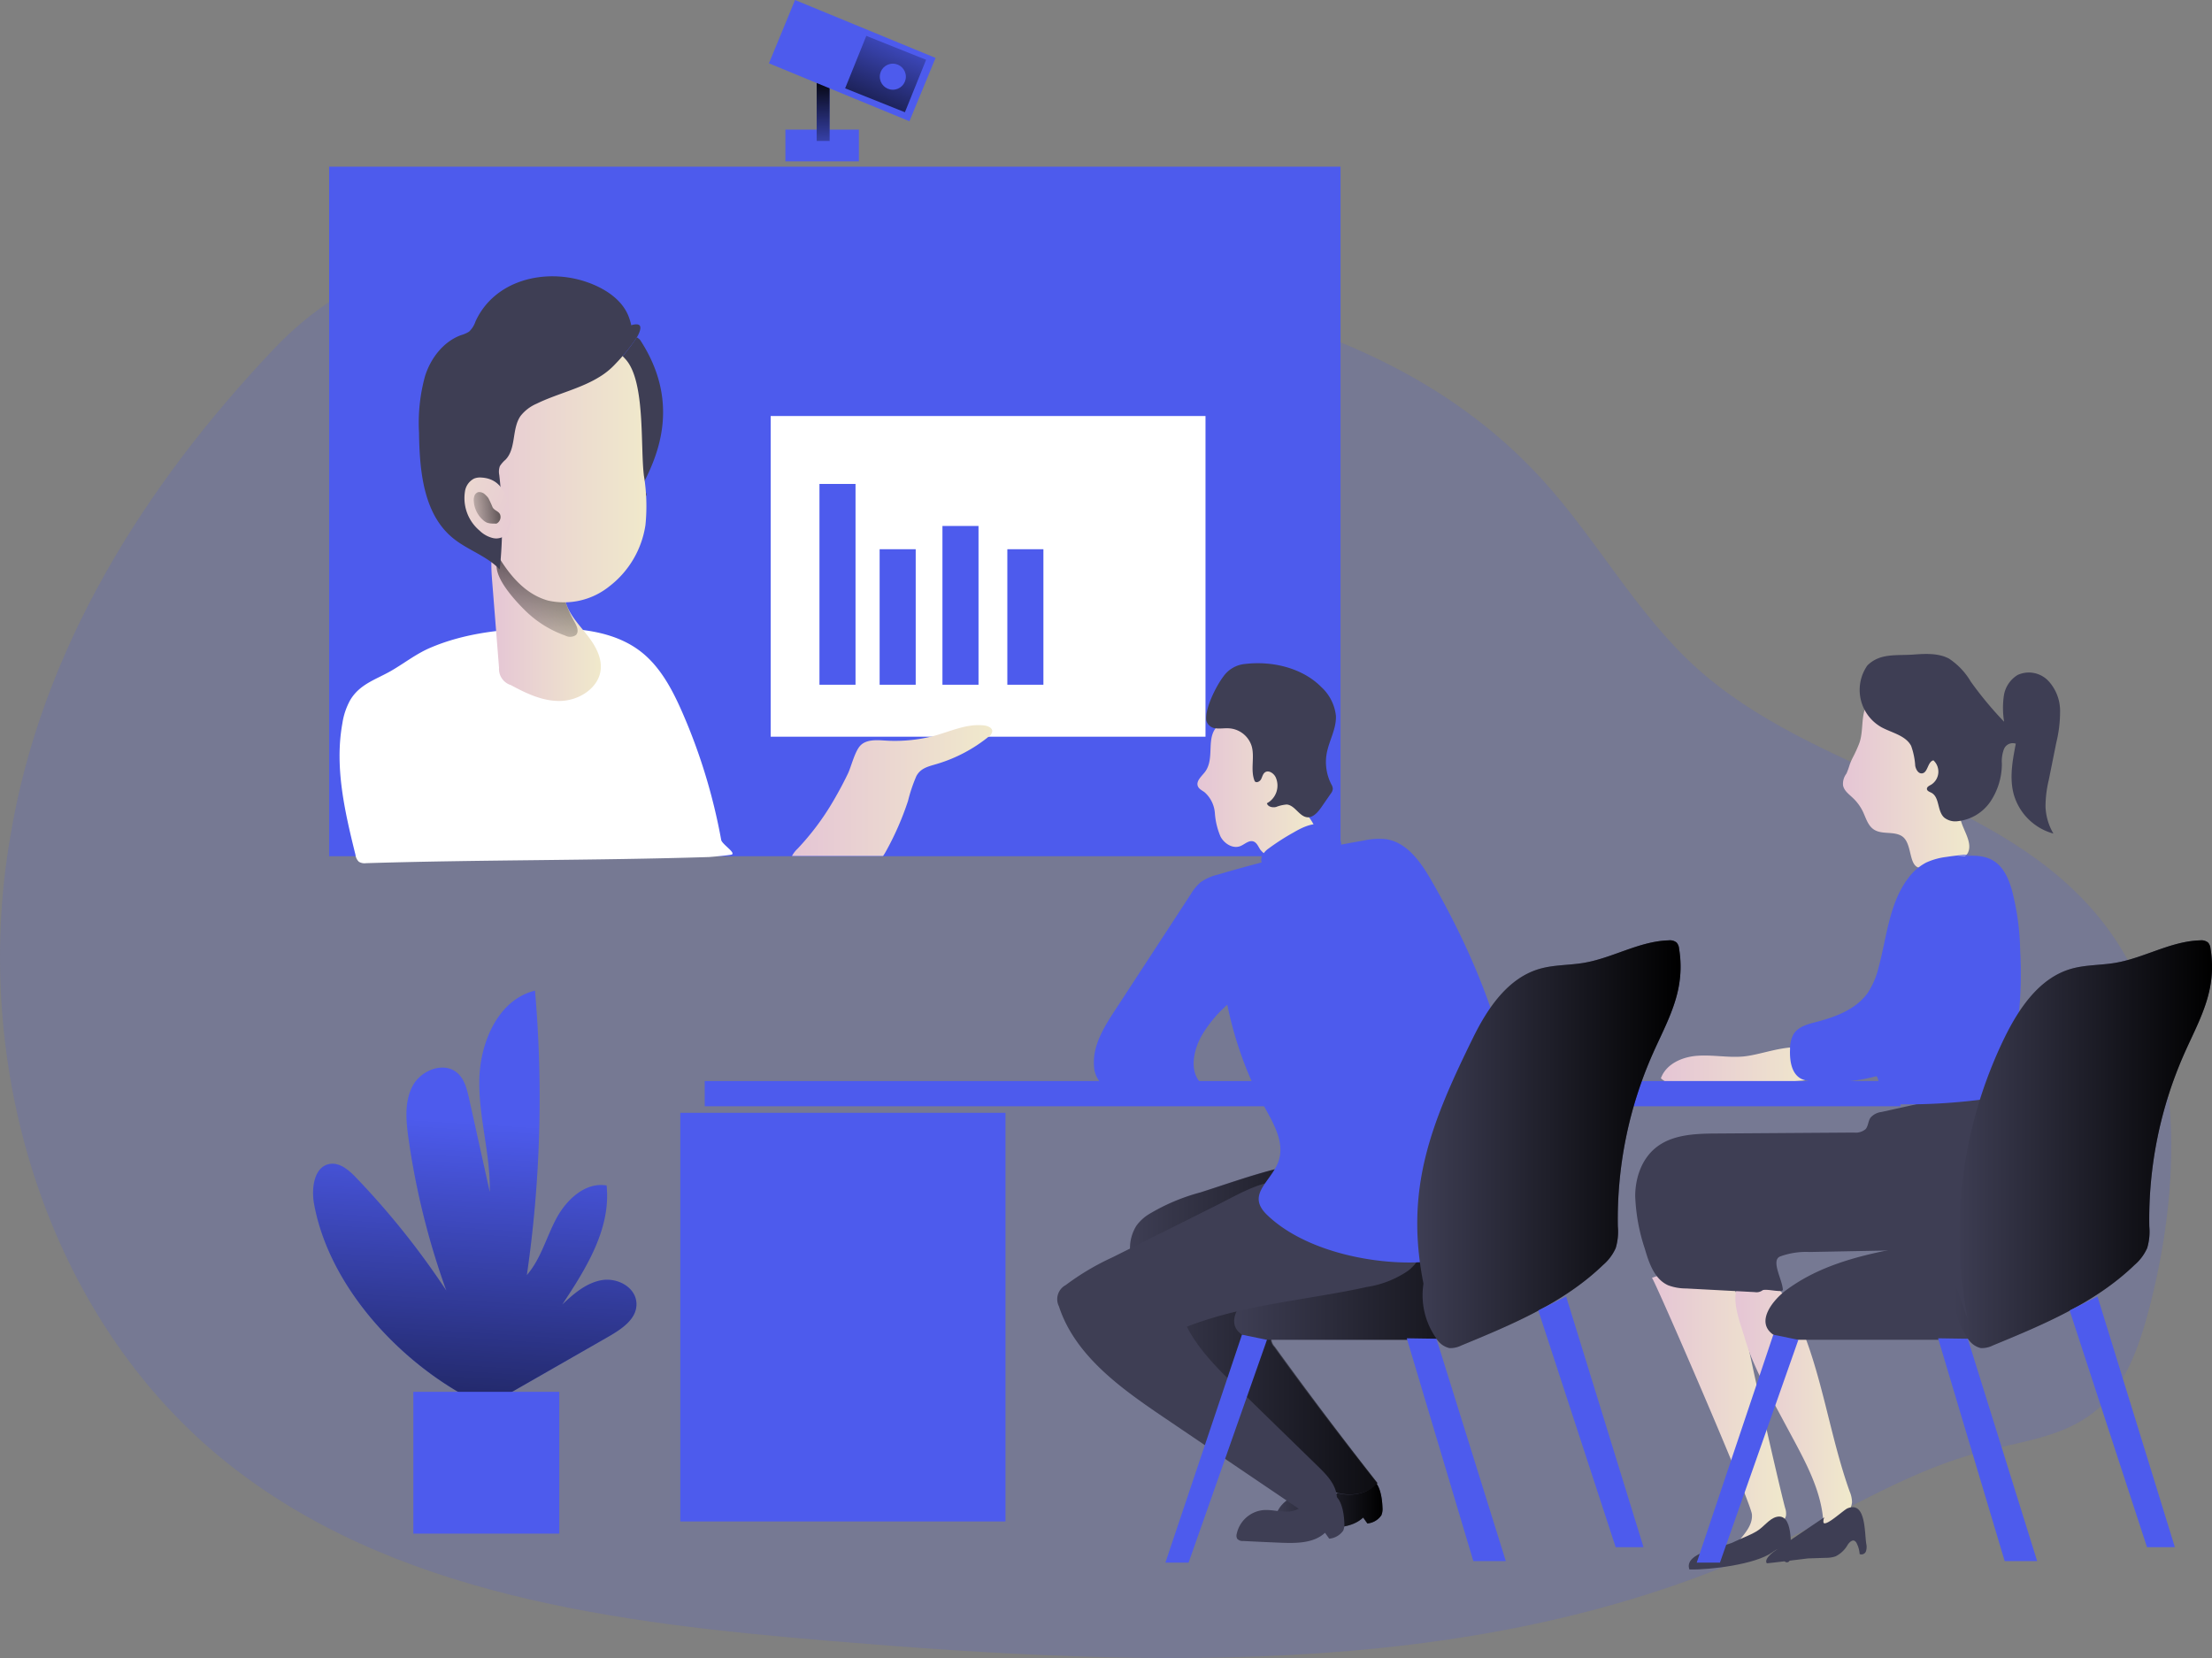 <svg data-name="Layer 1" xmlns="http://www.w3.org/2000/svg" xmlns:xlink="http://www.w3.org/1999/xlink" viewBox="0 0 393.7 295.14"><rect x="0" y="0" width="393.7" height="295.14" fill="#808080" stroke="none"/><defs><linearGradient id="a" x1="252.53" y1="305.05" x2="271.7" y2="305.05" gradientUnits="userSpaceOnUse"><stop offset="0" stop-opacity="0"/><stop offset=".99"/></linearGradient><linearGradient id="c" x1="226.87" y1="273.85" x2="282.84" y2="273.85" xlink:href="#a"/><linearGradient id="d" x1="245.3" y1="264.59" x2="304.04" y2="264.59" xlink:href="#a"/><linearGradient id="b" x1="319.66" y1="287.4" x2="343.54" y2="287.4" gradientUnits="userSpaceOnUse"><stop offset="0" stop-color="#e5c5d5"/><stop offset=".42" stop-color="#ead4d1"/><stop offset="1" stop-color="#f0e9cb"/></linearGradient><linearGradient id="e" x1="334.51" y1="287.76" x2="355.27" y2="287.76" xlink:href="#b"/><linearGradient id="f" x1="321.3" y1="227.31" x2="349.79" y2="227.31" xlink:href="#b"/><linearGradient id="g" x1="113.1" y1="145.64" x2="132.58" y2="145.64" xlink:href="#b"/><linearGradient id="h" x1="118.84" y1="156.13" x2="125.18" y2="123.86" xlink:href="#a"/><linearGradient id="i" x1="238.77" y1="177.61" x2="259.96" y2="177.61" xlink:href="#b"/><linearGradient id="j" x1="277.91" y1="241.28" x2="324.77" y2="241.28" xlink:href="#a"/><linearGradient id="k" x1="107.29" y1="120.4" x2="140.72" y2="120.4" xlink:href="#b"/><linearGradient id="l" x1="166.6" y1="178.3" x2="202.25" y2="178.3" xlink:href="#b"/><linearGradient id="m" x1="146.64" y1="30" x2="146.42" y2="13.18" xlink:href="#a"/><linearGradient id="n" x1="162.08" y1="2.99" x2="151.46" y2="27.27" xlink:href="#a"/><linearGradient id="o" x1="353.63" y1="176.09" x2="376.17" y2="176.09" xlink:href="#b"/><linearGradient id="p" x1="111.52" y1="237.24" x2="105.89" y2="326.96" xlink:href="#a"/><linearGradient id="q" x1="122.97" y1="131.97" x2="93.1" y2="120.28" xlink:href="#b"/><linearGradient id="r" x1="107.73" y1="128.47" x2="119.5" y2="127.04" xlink:href="#a"/><linearGradient id="s" x1="373.42" y1="241.28" x2="419.34" y2="241.28" xlink:href="#a"/></defs><path d="M1.77 149.3c-6.87 40.38 6.38 85 38.26 110.77 29.6 23.88 69.76 28.85 107.65 32 57.61 4.82 118.28 7.07 170.31-18.13 11.37-5.49 22.31-12.3 34.54-15.49 7-1.84 14.57-2.62 20.19-7.12s8-11.61 9.82-18.48c6.08-23.41 6.41-50.53-8.78-69.35-17.85-22.12-50.79-25.61-71.86-44.67-10.69-9.68-17.65-22.77-27.36-33.42-30.28-33.27-80.35-37.12-125.28-38.7-36.37-1.26-73.9-12.63-100.47 15.36C25.71 86.38 7.22 115.71 1.77 149.3z" fill="#4d5bed" opacity=".18" style="isolation:isolate"/><path d="M246.06 268.37a2.88 2.88 0 01-.2 1.34 3.37 3.37 0 01-2.49 1.46l-.75-1.05c-1.95 1.82-4.91 1.87-7.57 1.77-2.33-.08-4.65-.2-7-.32a1.31 1.31 0 01-1.06-.39 1.15 1.15 0 01-.08-.84 5.39 5.39 0 014.58-4.25c1.78-.19 3.61.54 5.36.15 2.28-.51 3.95-3.1 6.33-3.15s2.82 3.45 2.88 5.28z" fill="#3e3e54"/><path d="M271.7 305.92a2.88 2.88 0 01-.2 1.34 3.37 3.37 0 01-2.49 1.46l-.75-1.05c-1.95 1.82-4.91 1.87-7.57 1.77-2.33-.08-4.65-.2-7-.32a1.31 1.31 0 01-1.06-.39 1.15 1.15 0 01-.08-.84 5.39 5.39 0 014.58-4.25c1.78-.19 3.61.54 5.36.15 2.28-.51 3.95-3.1 6.33-3.15s2.82 3.45 2.88 5.28z" transform="translate(-25.64 -37.55)" fill="url(#a)"/><path d="M213.6 212.25a35.3 35.3 0 00-9.23 3.94 7.77 7.77 0 00-2.12 2 7.52 7.52 0 00-1.13 4.05c-.23 7.74 5.58 14.18 11 19.7l17.86 18.15c2.06 2.1 4.21 4.25 6.94 5.33s6.22.83 8.14-1.4q-9.41-11.92-18.28-24.26a2.19 2.19 0 01-.59-1.92c.33-.91 1.58-1 2.55-.87a29.77 29.77 0 0025.27-11c1.93-2.44 3.52-5.5 2.93-8.56-.52-2.71-2.66-4.82-4.94-6.38-12.44-8.53-25.64-2.86-38.4 1.22z" fill="#3e3e54"/><path d="M239.35 249.81a35.45 35.45 0 00-9.23 3.94 7.77 7.77 0 00-2.12 2 7.43 7.43 0 00-1.12 4c-.24 7.74 5.58 14.18 11 19.7l17.86 18.15c2.07 2.09 4.21 4.24 6.94 5.33s6.23.83 8.14-1.4q-9.39-11.94-18.27-24.26a2.2 2.2 0 01-.6-1.92c.33-.91 1.59-.95 2.55-.87a29.74 29.74 0 0025.27-11c1.93-2.45 3.53-5.51 2.94-8.56-.53-2.72-2.67-4.83-5-6.38-12.4-8.49-25.56-2.81-38.36 1.27z" transform="translate(-25.64 -37.55)" fill="url(#c)"/><path d="M221.05 237.57a7.71 7.71 0 004.46.91h27.34a12.48 12.48 0 005.16-.74 13.34 13.34 0 003.62-2.83 100.89 100.89 0 0115.83-12.56 2 2 0 00.9-.9 1.57 1.57 0 00.08-.65c-.17-3-3.4-5.07-6.41-5.17s-5.88 1.17-8.73 2.15c-13.23 4.58-28.75 3.47-39.95 11.88-2.12 1.55-5.67 5.57-2.3 7.91z" fill="#3e3e54"/><path d="M246.69 275.12a7.71 7.71 0 004.46.91h27.34a12.48 12.48 0 005.16-.74 13.34 13.34 0 003.62-2.83 100.89 100.89 0 0115.83-12.56 2 2 0 00.9-.9 1.57 1.57 0 00.08-.65c-.17-3-3.4-5.07-6.41-5.17s-5.88 1.17-8.73 2.15c-13.23 4.58-28.75 3.47-39.95 11.88-2.12 1.55-5.67 5.57-2.3 7.91z" transform="translate(-25.64 -37.55)" fill="url(#d)"/><path d="M319.66 265c.52.47 17.59 39.84 17.79 42.08.18 2-1.4 3.57-2.63 5.13 1.59-.29 6.73-2.48 7.89-3.61a2.52 2.52 0 00.8-1.23 3 3 0 00-.14-1.38c-1-3.64-6.53-27.92-7.32-32.6a25.48 25.48 0 00-1.4-5.66 8.68 8.68 0 00-3.67-4.41 5.3 5.3 0 00-5.55.16c-1.08-.06-4.75 1.14-5.77 1.52z" transform="translate(-25.64 -37.55)" fill="url(#b)"/><path d="M345.68 272.45c4.3 9.74 5.59 20.55 9.17 30.58a5 5 0 01.42 1.93 3.79 3.79 0 01-.63 1.69 9.12 9.12 0 01-4.47 3.73c.31-6-2.61-11.57-5.44-16.83l-3.76-7a70.66 70.66 0 01-3.6-7.37c-.52-1.29-.95-2.62-1.34-3.95-.83-2.78-3.52-9.31 1.17-10.06 4.27-.65 7.04 4.02 8.48 7.28z" transform="translate(-25.64 -37.55)" fill="url(#e)"/><path d="M335.66 225.62c-2.65.19-5.31-.35-8-.14s-5.49 1.47-6.41 4c1.51 1.39 3.82 1.32 5.86 1.13 5-.47 16.22-.15 21.23-.95 2-.31-2.2-1.6-.39-2.42a2.92 2.92 0 001.79-1.69c-3.69-3.47-9.82-.22-14.08.07z" transform="translate(-25.64 -37.55)" fill="url(#f)"/><path d="M356.74 192.58l.82 20.14c.09 2.07.14 4.26-.91 6-1.86 3.16-6.18 3.59-9.84 3.66l-24.74.47a13.37 13.37 0 00-5.27.81c-1.63.73.42 4.1.52 5.89 0 .67-3.18-.3-3.68.16a1.77 1.77 0 01-1.31.28l-12.23-.65a9.1 9.1 0 01-3.16-.55c-2.45-1.06-3.44-3.94-4.18-6.5a33.39 33.39 0 01-1.72-9.36c0-3.18 1.1-6.5 3.54-8.54 2.93-2.46 7.09-2.61 10.91-2.63l24.47-.17a2.74 2.74 0 002.08-.6c.5-.57.45-1.45.89-2.06a3.08 3.08 0 011.94-1l13.75-3.05a10 10 0 014.4-.3 3.42 3.42 0 012.8 3m-138.99 16.81L198 223.8a45.18 45.18 0 00-8.32 4.94 2.84 2.84 0 00-1.21 3.78c2.86 8.77 11 14.57 18.63 19.74l9.23 6.25 15.35 10.39c1.12.76 2.38 1.55 3.71 1.32 1.93-.32 2.9-2.71 2.42-4.61s-1.94-3.35-3.34-4.71l-14.23-13.87c-3.39-3.3-6.84-6.68-9-10.88 10.23-4 21.4-4.72 32.13-7.09a17.66 17.66 0 007.26-2.88c2.07-1.61 3.46-4.36 2.74-6.89a8.63 8.63 0 00-3.8-4.43 17.93 17.93 0 00-9-3.32c-2.18-.12-4.35.32-6.52.2-1.93-.11-3.27-1.18-5-1.44-3.93-.59-8.84 2.4-12.22 4.09z" fill="#3e3e54"/><path fill="#4d5bed" d="M125.43 192.42h212.83v4.49H125.43zM58.58 29.67h180.01V152.4H58.58z"/><path d="M113.02 89.36c-.91-1 2.55-.36 2-1.56-2.87-5.78-3.71-12.43-6.75-18.12-.48-.89-1-1.75-1.44-2.65a13 13 0 002.68-2.19 34 34 0 003.85-4.81c.17.17.45.29.61.54 9.61 14.76-.9 26.52-.95 28.79z" fill="#3e3e54"/><path d="M96.42 111.82c6.16-.1 12.77.39 17.64 4.17 3.49 2.72 5.63 6.8 7.4 10.86a102.45 102.45 0 016.9 22.65c.14.76 2.59 2.25 1.9 2.6-.24.12-3.81.44-4.08.45-20.63.64-40.39.46-61 1.09a2 2 0 01-1.29-.24 2 2 0 01-.62-1.24c-1.91-7.71-3.75-15.64-2.33-23.42a12.3 12.3 0 011.4-4.14c1.66-2.78 4.41-3.59 7.06-5.07 2.43-1.37 4.53-3.08 7.12-4.2 6.24-2.69 13.17-3.4 19.9-3.51z" fill="#fff"/><path d="M113.8 133.67c-.93 2.44-.74 5.14-.53 7.74l1.19 15a3 3 0 002.1 3.08c2.84 1.54 5.91 3 9.14 2.81s6.56-2.41 6.86-5.62c.19-2.12-.92-4.13-2.21-5.82s-2.82-3.25-3.68-5.19c-1.41-3.21-.79-6.89-1.06-10.38a8.62 8.62 0 00-1.52-4.7c-2.91-3.7-8.91-.52-10.29 3.08z" transform="translate(-25.64 -37.55)" fill="url(#g)"/><path d="M119.09 146.2a19.32 19.32 0 007.15 4.48 1.84 1.84 0 001.9-.09c.61-.6.17-1.62-.26-2.37a21.64 21.64 0 01-2.37-6.27 6.51 6.51 0 00-1.12-3 4.91 4.91 0 00-1.26-.95c-2-1.16-7.39-4-8.89-.74-1.24 2.63 3.14 7.25 4.85 8.94z" transform="translate(-25.64 -37.55)" fill="url(#h)"/><path d="M240.07 175c-.62.78-1.6 1.61-1.22 2.52.21.49.76.73 1.19 1.05a5.5 5.5 0 011.83 3.74 12.9 12.9 0 001 4.14c.66 1.26 2.18 2.22 3.51 1.71.79-.31 1.52-1.1 2.33-.84.62.2.88.92 1.24 1.46a4.22 4.22 0 004.25 1.48 12.35 12.35 0 004.29-2 3.26 3.26 0 001.35-1.3 2.46 2.46 0 000-1.63c-.45-1.63-1.71-2.89-2.76-4.23a19.39 19.39 0 01-3.81-8.54c-.38-2.17-.48-4.6-2-6.16-2.09-2.12-6.61-1.66-8.77.26-2.42 2.04-.5 5.86-2.43 8.34z" transform="translate(-25.64 -37.55)" fill="url(#i)"/><path d="M214.71 128.26a1.87 1.87 0 001.7 1.38c.78.1 1.57-.06 2.35 0a4.52 4.52 0 014 3.12c.61 2-.27 4.34.56 6.29.28.38.91.07 1.13-.35s.31-.94.69-1.22c.63-.46 1.53.13 1.89.83a3.58 3.58 0 01-1.54 4.67c.16.63 1 .81 1.63.66a6.47 6.47 0 011.9-.44c1.49.13 2.25 2.21 3.74 2.28 1 0 1.79-.9 2.38-1.74l1.71-2.47a1.58 1.58 0 00.37-.86 1.7 1.7 0 00-.27-.81 8.7 8.7 0 01-.82-5.49c.42-2.28 1.75-4.4 1.64-6.72a8.14 8.14 0 00-2.6-5.1c-3.41-3.45-8.8-4.67-13.54-4.11a5.3 5.3 0 00-3.9 2.25c-1.28 1.69-3.32 5.72-3.02 7.83z" fill="#3e3e54"/><path d="M230.28 148.15a41.15 41.15 0 00-4.49 2.88 3.64 3.64 0 00-1.09 1.18 1.73 1.73 0 000 1.68c.5.71 1.44.34 2.16 0 3.31-1.73 7-2.22 10.54-2.56a1.34 1.34 0 001.24-.68 1.77 1.77 0 00-.29-1.47c-2.22-3.63-5.19-2.73-8.07-1.03z" fill="#4d5bed"/><path d="M223.93 194.93a66.36 66.36 0 01-5.49-16.09 22.67 22.67 0 00-4.36 5.16c-1.75 2.86-2.59 7.1.07 9.14a32.59 32.59 0 01-14.69 1 6.11 6.11 0 01-3.75-1.64 4.77 4.77 0 01-1-2.88c-.23-3.55 1.79-6.81 3.74-9.79l13.47-20.64a8.81 8.81 0 011.69-2.09 8.61 8.61 0 013.14-1.42 225.77 225.77 0 0125.93-6.06 12.62 12.62 0 014-.25c3.74.55 6.2 4.08 8.08 7.35 9.86 17.1 16.85 36.51 15.75 56.22a11.08 11.08 0 01-.5 3.14 9.1 9.1 0 01-3.05 3.83c-4.4 3.47-10.19 4.76-15.79 4.81-8.36.08-19.39-2.44-25.63-8.45-3.53-3.39 0-5.44 1.69-8.8 2.13-4.23-1.41-8.7-3.3-12.54z" fill="#4d5bed"/><path d="M253.36 228.52c-3.36-16.88 1.28-28.49 8.89-43.94 2.56-5.19 6.16-10.48 11.71-12.11 2.57-.76 5.31-.64 7.95-1.09 5.14-.87 9.87-3.86 15.08-4a1.9 1.9 0 011.42.39 1.86 1.86 0 01.44 1.1 19.41 19.41 0 01-.08 6.84c-.78 4.14-2.85 7.9-4.56 11.75a72.76 72.76 0 00-6.26 30.84 10.16 10.16 0 01-.38 3.85 8.52 8.52 0 01-2.24 3c-7 6.76-16.22 10.62-25.22 14.33a4.32 4.32 0 01-2.15.47 3.68 3.68 0 01-2.32-1.73 13.3 13.3 0 01-2.28-9.77" fill="#3e3e54"/><path d="M279 266.07c-3.36-16.88 1.28-28.49 8.89-43.94 2.56-5.19 6.16-10.48 11.71-12.11 2.57-.76 5.31-.64 7.95-1.09 5.14-.87 9.87-3.86 15.08-4a1.9 1.9 0 011.42.39 1.86 1.86 0 01.44 1.1 19.41 19.41 0 01-.08 6.84c-.78 4.14-2.85 7.9-4.56 11.75a72.76 72.76 0 00-6.26 30.84 10.16 10.16 0 01-.38 3.85 8.52 8.52 0 01-2.24 3c-7 6.76-16.22 10.62-25.22 14.33a4.32 4.32 0 01-2.15.47 3.68 3.68 0 01-2.32-1.73A13.3 13.3 0 01279 266" transform="translate(-25.64 -37.55)" fill="url(#j)"/><path fill="#4d5bed" d="M221.05 237.57l-13.63 40.57h4.13l13.95-39.66-4.45-.91zm29.33.64l11.85 39.66h5.78l-12.35-39.58-5.28-.08zm28.37-7.44l13.77 44.62h-4.96l-13.77-42.14 4.96-2.48z"/><path d="M140.24 122.19a33.37 33.37 0 01.28 8.81 16.91 16.91 0 01-6.43 10.92 12.88 12.88 0 01-10.9 2.53c-4.9-1.35-8-6-10.36-10.57-2.6-5-4.82-10.34-5.4-16s.63-11.61 4.26-15.94a16.75 16.75 0 0125.34-.39c3.49 3.97 2.57 15.39 3.21 20.64z" transform="translate(-25.64 -37.55)" fill="url(#k)"/><path d="M113.36 60.03a34 34 0 01-3.89 4.81 13 13 0 01-2.68 2.19c-3.43 2.16-7.69 3.06-11.29 4.83a7.26 7.26 0 00-2.85 2.18c-1.59 2.29-.74 5.79-2.68 7.79a5 5 0 00-1 1.14 2.93 2.93 0 00-.11 1.56 75.77 75.77 0 01.08 16.83c-2.32-2.44-5.76-3.46-8.36-5.61-5.24-4.31-5.91-12-6-18.77a31.29 31.29 0 011.06-10c1-3.21 3.28-6.2 6.46-7.34a5.39 5.39 0 001.39-.61 4.48 4.48 0 001.14-1.81c3.39-7.41 12.35-9.5 19.62-7.08 3 1 6.2 2.88 7.52 5.91a9.77 9.77 0 01.58 1.84c.75-.22 1.35-.24 1.55.12s-.02 1.15-.54 2.02z" fill="#3e3e54"/><path fill="#fff" d="M137.17 74.05h77.39v57.08h-77.39z"/><path d="M202.25 167.67a1.35 1.35 0 01-.64 1 26.82 26.82 0 01-9.16 4.84c-1.56.47-2.92.72-3.71 2.18a27.78 27.78 0 00-1.49 4.43 52 52 0 01-3.83 8.79c-.19.35-.39.7-.61 1H166.6a5 5 0 011-1.3 46.16 46.16 0 006.37-8.52c.22-.37.43-.74.64-1.12.69-1.21 1.33-2.45 1.94-3.71s1.27-4.18 2.35-5.13c1.32-1.18 3.53-.76 5.12-.72a27.91 27.91 0 007.46-.77c3.18-.8 6.31-2.43 9.56-1.93.52.12 1.18.4 1.21.96z" transform="translate(-25.64 -37.55)" fill="url(#l)"/><path fill="#4d5bed" d="M145.85 86.14h6.42v35.74h-6.42zm10.71 11.62h6.42v24.12h-6.42zm11.18-4.14h6.42v28.26h-6.42zm11.55 4.14h6.42v24.12h-6.42zm-39.5-74.69h13.08v5.65h-13.08z"/><path fill="#4d5bed" d="M145.36 13.81h2.3v11.28h-2.3z"/><path fill="url(#m)" d="M145.36 13.81h2.3v11.28h-2.3z"/><path fill="#4d5bed" d="M141.504.002l25.01 10.308-4.646 11.27-25.009-10.308z"/><path fill="url(#n)" d="M161.06 19.98l-10.64-4.26 3.77-9.34 10.64 4.26-3.77 9.34z"/><circle cx="158.91" cy="13.65" r="2.32" fill="#4d5bed"/><path d="M355.43 172.34a11.62 11.62 0 00-.57 1.3 13.49 13.49 0 01-.59 1.62 3 3 0 00-.6 2.07c.19 1 1.07 1.59 1.77 2.27a8.31 8.31 0 011.76 2.4c.54 1.14.89 2.49 1.94 3.19 1.4.94 3.39.3 4.87 1.11 2.16 1.18 1.13 5.69 3.53 5.74a17.39 17.39 0 006-1 4 4 0 002.3-1.59c.8-1.44-.17-3.18-.8-4.71-2.59-6.26.62-14.05-2.81-19.89a10 10 0 00-5.09-4.25 8.48 8.48 0 00-8.19 1.15c-2.48 2-1.4 5.42-2.4 8.13a23.84 23.84 0 01-1.12 2.46z" transform="translate(-25.64 -37.55)" fill="url(#o)"/><path d="M332.36 118.45a7.62 7.62 0 002.52 11c1.85 1 4.28 1.45 5.27 3.31a12.81 12.81 0 01.73 3.56c.13.64.53 1.39 1.19 1.34 1.08-.09 1-2.1 2.05-2.32a2.74 2.74 0 01-.42 4.34c-.33.18-.76.38-.74.75s.47.51.8.68c1.49.8 1 3.24 2.27 4.41a3.17 3.17 0 002.4.65 8.08 8.08 0 005.87-3.55 12.09 12.09 0 002-6.7 6.06 6.06 0 01.36-2.55 1.69 1.69 0 012.12-1c-.58 3-1.16 6.07-.37 9a10.1 10.1 0 007.06 7 10.17 10.17 0 01-1.4-4.77 20.34 20.34 0 01.58-4.77l1.33-6.61a23.2 23.2 0 00.68-5.79 7.84 7.84 0 00-2.15-5.3 4.8 4.8 0 00-5.38-1 5.23 5.23 0 00-2.48 3.73 15.5 15.5 0 00.05 4.61 64.35 64.35 0 01-5.93-7.14 12.5 12.5 0 00-3.88-4.1c-1.9-1-4.18-.88-6.33-.72-3 .22-5.94-.31-8.2 1.94z" fill="#3e3e54"/><path d="M351.03 152.06c-1.54.08-3.09.24-4.61.47a12.2 12.2 0 00-3.59 1 9.3 9.3 0 00-3.2 2.78c-3.4 4.48-3.8 10.45-5.27 15.88a14.25 14.25 0 01-1.91 4.5c-2.06 2.94-5.69 4.31-9.16 5.21-1.54.39-3.24.84-4.07 2.18a5.38 5.38 0 00-.62 2.66c-.09 2 .23 4.38 2 5.29a5.51 5.51 0 001.93.46 32.63 32.63 0 0011.47-.94c.73 1 0 2.47.49 3.6s2.08 1.38 3.37 1.41a104 104 0 0016-1 4.4 4.4 0 001.68-.48 4.24 4.24 0 001.52-2.52 71.9 71.9 0 002.5-23.29 45.66 45.66 0 00-1.47-10.82c-.57-2-1.46-4.07-3.21-5.19-1.94-1.23-4.43-1-6.72-.76" fill="#4d5bed"/><path d="M318.72 276.93c0 .49-.15 1.13-.64 1.16s-.72-.56-.75-1 0-1.05-.43-1.29-1 .19-1.48.52c-2.94 2.13-11.06 3.13-14.73 3.04-1.13-3.05 6.17-4 7.85-4.87 1.35-.67 2.8-1.15 4.1-1.92s2.21-2.22 3.53-2.56c2.98-.77 2.58 5.21 2.55 6.92z" fill="#3e3e54"/><path d="M332.16 274.77a2.51 2.51 0 01-.05 1.36.86.86 0 01-1.12.49 5.14 5.14 0 00-.53-1.92 1 1 0 00-.36-.43c-.45-.24-.94.25-1.23.68a5.08 5.08 0 01-2.18 2.08 5.54 5.54 0 01-1.77.26l-3.09.1c-.1 0-7.26.91-7.35.86s-.63-.73 1.48-2.24c1.54-1.1 8.73-5.93 8.73-5.93-1.11 3 3.3-1.25 4.13-1.6 3.28-1.35 3.02 4.23 3.34 6.29z" fill="#3e3e54"/><path fill="#4d5bed" d="M121.08 198.08h57.88v72.73h-57.88zM55.9 214.29c-.51-2.8 0-6.63 2.77-7.11 1.81-.31 3.43 1.1 4.7 2.43a142 142 0 0116.07 20.11 135.47 135.47 0 01-6.76-27.27c-.43-3.1-.71-6.45.79-9.21s5.5-4.32 7.89-2.29c1.32 1.12 1.76 2.94 2.14 4.63l3.67 16.59c.15-6.71-2-13.31-1.86-20s3.38-14.25 9.91-15.84a219.9 219.9 0 01-1.45 50.63c2.5-2.87 3.46-6.73 5.26-10.09s5.17-6.5 8.93-5.86c.81 7.66-3.63 14.77-7.89 21.19 2-1.88 4.23-3.84 7-4.33s6 1.19 6.2 4-2.53 4.63-4.89 6l-19.1 10.94a6.42 6.42 0 01-2.56 1 5.77 5.77 0 01-3.1-.89c-12.88-6.83-25.08-20.14-27.72-34.63z"/><path d="M81.54 251.84c-.51-2.8 0-6.63 2.77-7.11 1.81-.31 3.43 1.1 4.7 2.43a142 142 0 0116.07 20.11A135.47 135.47 0 0198.32 240c-.43-3.1-.71-6.45.79-9.21s5.5-4.32 7.89-2.29c1.32 1.12 1.76 2.94 2.14 4.63l3.67 16.59c.15-6.71-2-13.31-1.86-20s3.38-14.25 9.91-15.84a219.9 219.9 0 01-1.45 50.63c2.5-2.87 3.46-6.73 5.26-10.09s5.17-6.5 8.93-5.86c.81 7.66-3.63 14.77-7.89 21.19 2-1.88 4.23-3.84 7-4.33s6 1.19 6.2 4-2.53 4.63-4.89 6l-19.1 10.94a6.42 6.42 0 01-2.56 1 5.77 5.77 0 01-3.1-.89c-12.88-6.83-25.08-20.14-27.72-34.63z" transform="translate(-25.64 -37.55)" fill="url(#p)"/><path fill="#4d5bed" d="M73.57 247.74h25.97v25.24H73.57z"/><path d="M111.29 122.55a2.84 2.84 0 00-1.26.18 3.07 3.07 0 00-1.64 2.34A7.56 7.56 0 00111 132a5.11 5.11 0 002.4 1.33 2.61 2.61 0 002.52-.82 4.12 4.12 0 00.51-2.94c-.3-3.27-1.24-6.82-5.14-7.02z" transform="translate(-25.64 -37.55)" fill="url(#q)"/><path d="M113.31 127.84a17.08 17.08 0 00-.75-1.63 3.35 3.35 0 00-.54-.59 1.47 1.47 0 00-1.27-.47 1.06 1.06 0 00-.67.65 2.18 2.18 0 00-.11 1 4.89 4.89 0 001.62 3.3 2.66 2.66 0 00.72.48 3.39 3.39 0 001.27.16 1.68 1.68 0 00.45 0 1.32 1.32 0 00.62-1.61c-.26-.61-1.02-.69-1.34-1.29z" transform="translate(-25.64 -37.55)" fill="url(#r)"/><path d="M315.62 237.57a7.71 7.71 0 004.46.91h27.34a12.48 12.48 0 005.16-.74 13.54 13.54 0 003.63-2.83 100.36 100.36 0 0115.82-12.56 1.93 1.93 0 00.86-.86 1.57 1.57 0 00.08-.65c-.17-3-3.4-5.07-6.41-5.17s-5.88 1.17-8.73 2.15c-13.23 4.58-28.75 3.47-40 11.88-2.03 1.51-5.58 5.53-2.21 7.87z" fill="#3e3e54"/><path d="M350.24 234.89a79.57 79.57 0 016.6-50.31c2.56-5.19 6.16-10.48 11.71-12.11 2.57-.76 5.31-.64 7.95-1.09 5.14-.87 9.87-3.86 15.08-4a1.9 1.9 0 011.42.39 1.86 1.86 0 01.44 1.1 19.41 19.41 0 01-.08 6.84c-.78 4.14-2.85 7.9-4.56 11.75a72.91 72.91 0 00-6.26 30.84 10.16 10.16 0 01-.38 3.85 8.52 8.52 0 01-2.24 3c-7 6.76-16.22 10.62-25.22 14.33a4.32 4.32 0 01-2.15.47 3.68 3.68 0 01-2.32-1.73 13.3 13.3 0 01-2.28-9.77" fill="#3e3e54"/><path d="M375.88 272.44a79.57 79.57 0 016.6-50.31c2.56-5.19 6.16-10.48 11.71-12.11 2.57-.76 5.31-.64 7.95-1.09 5.14-.87 9.87-3.86 15.08-4a1.9 1.9 0 011.42.39 1.86 1.86 0 01.44 1.1 19.41 19.41 0 01-.08 6.84c-.78 4.14-2.85 7.9-4.56 11.75a72.91 72.91 0 00-6.26 30.84 10.16 10.16 0 01-.38 3.85 8.52 8.52 0 01-2.24 3c-7 6.76-16.22 10.62-25.22 14.33a4.32 4.32 0 01-2.15.47 3.68 3.68 0 01-2.32-1.73 13.3 13.3 0 01-2.28-9.77" transform="translate(-25.64 -37.55)" fill="url(#s)"/><path fill="#4d5bed" d="M315.62 237.57l-13.63 40.57h4.13l13.96-39.66-4.46-.91zm29.33.64l11.85 39.66h5.78l-12.35-39.58-5.28-.08zm28.37-7.44l13.77 44.62h-4.96l-13.77-42.14 4.96-2.48z"/><path d="M239.27 271.08a3.08 3.08 0 01-.19 1.35 3.4 3.4 0 01-2.5 1.45l-.75-1.05c-1.94 1.82-4.91 1.87-7.57 1.78q-3.5-.14-7-.32a1.26 1.26 0 01-1.06-.4 1.15 1.15 0 01-.09-.84 5.38 5.38 0 014.58-4.24c1.78-.2 3.61.53 5.36.14 2.28-.51 4-3.1 6.33-3.15s2.83 3.46 2.89 5.28z" fill="#3e3e54"/></svg>